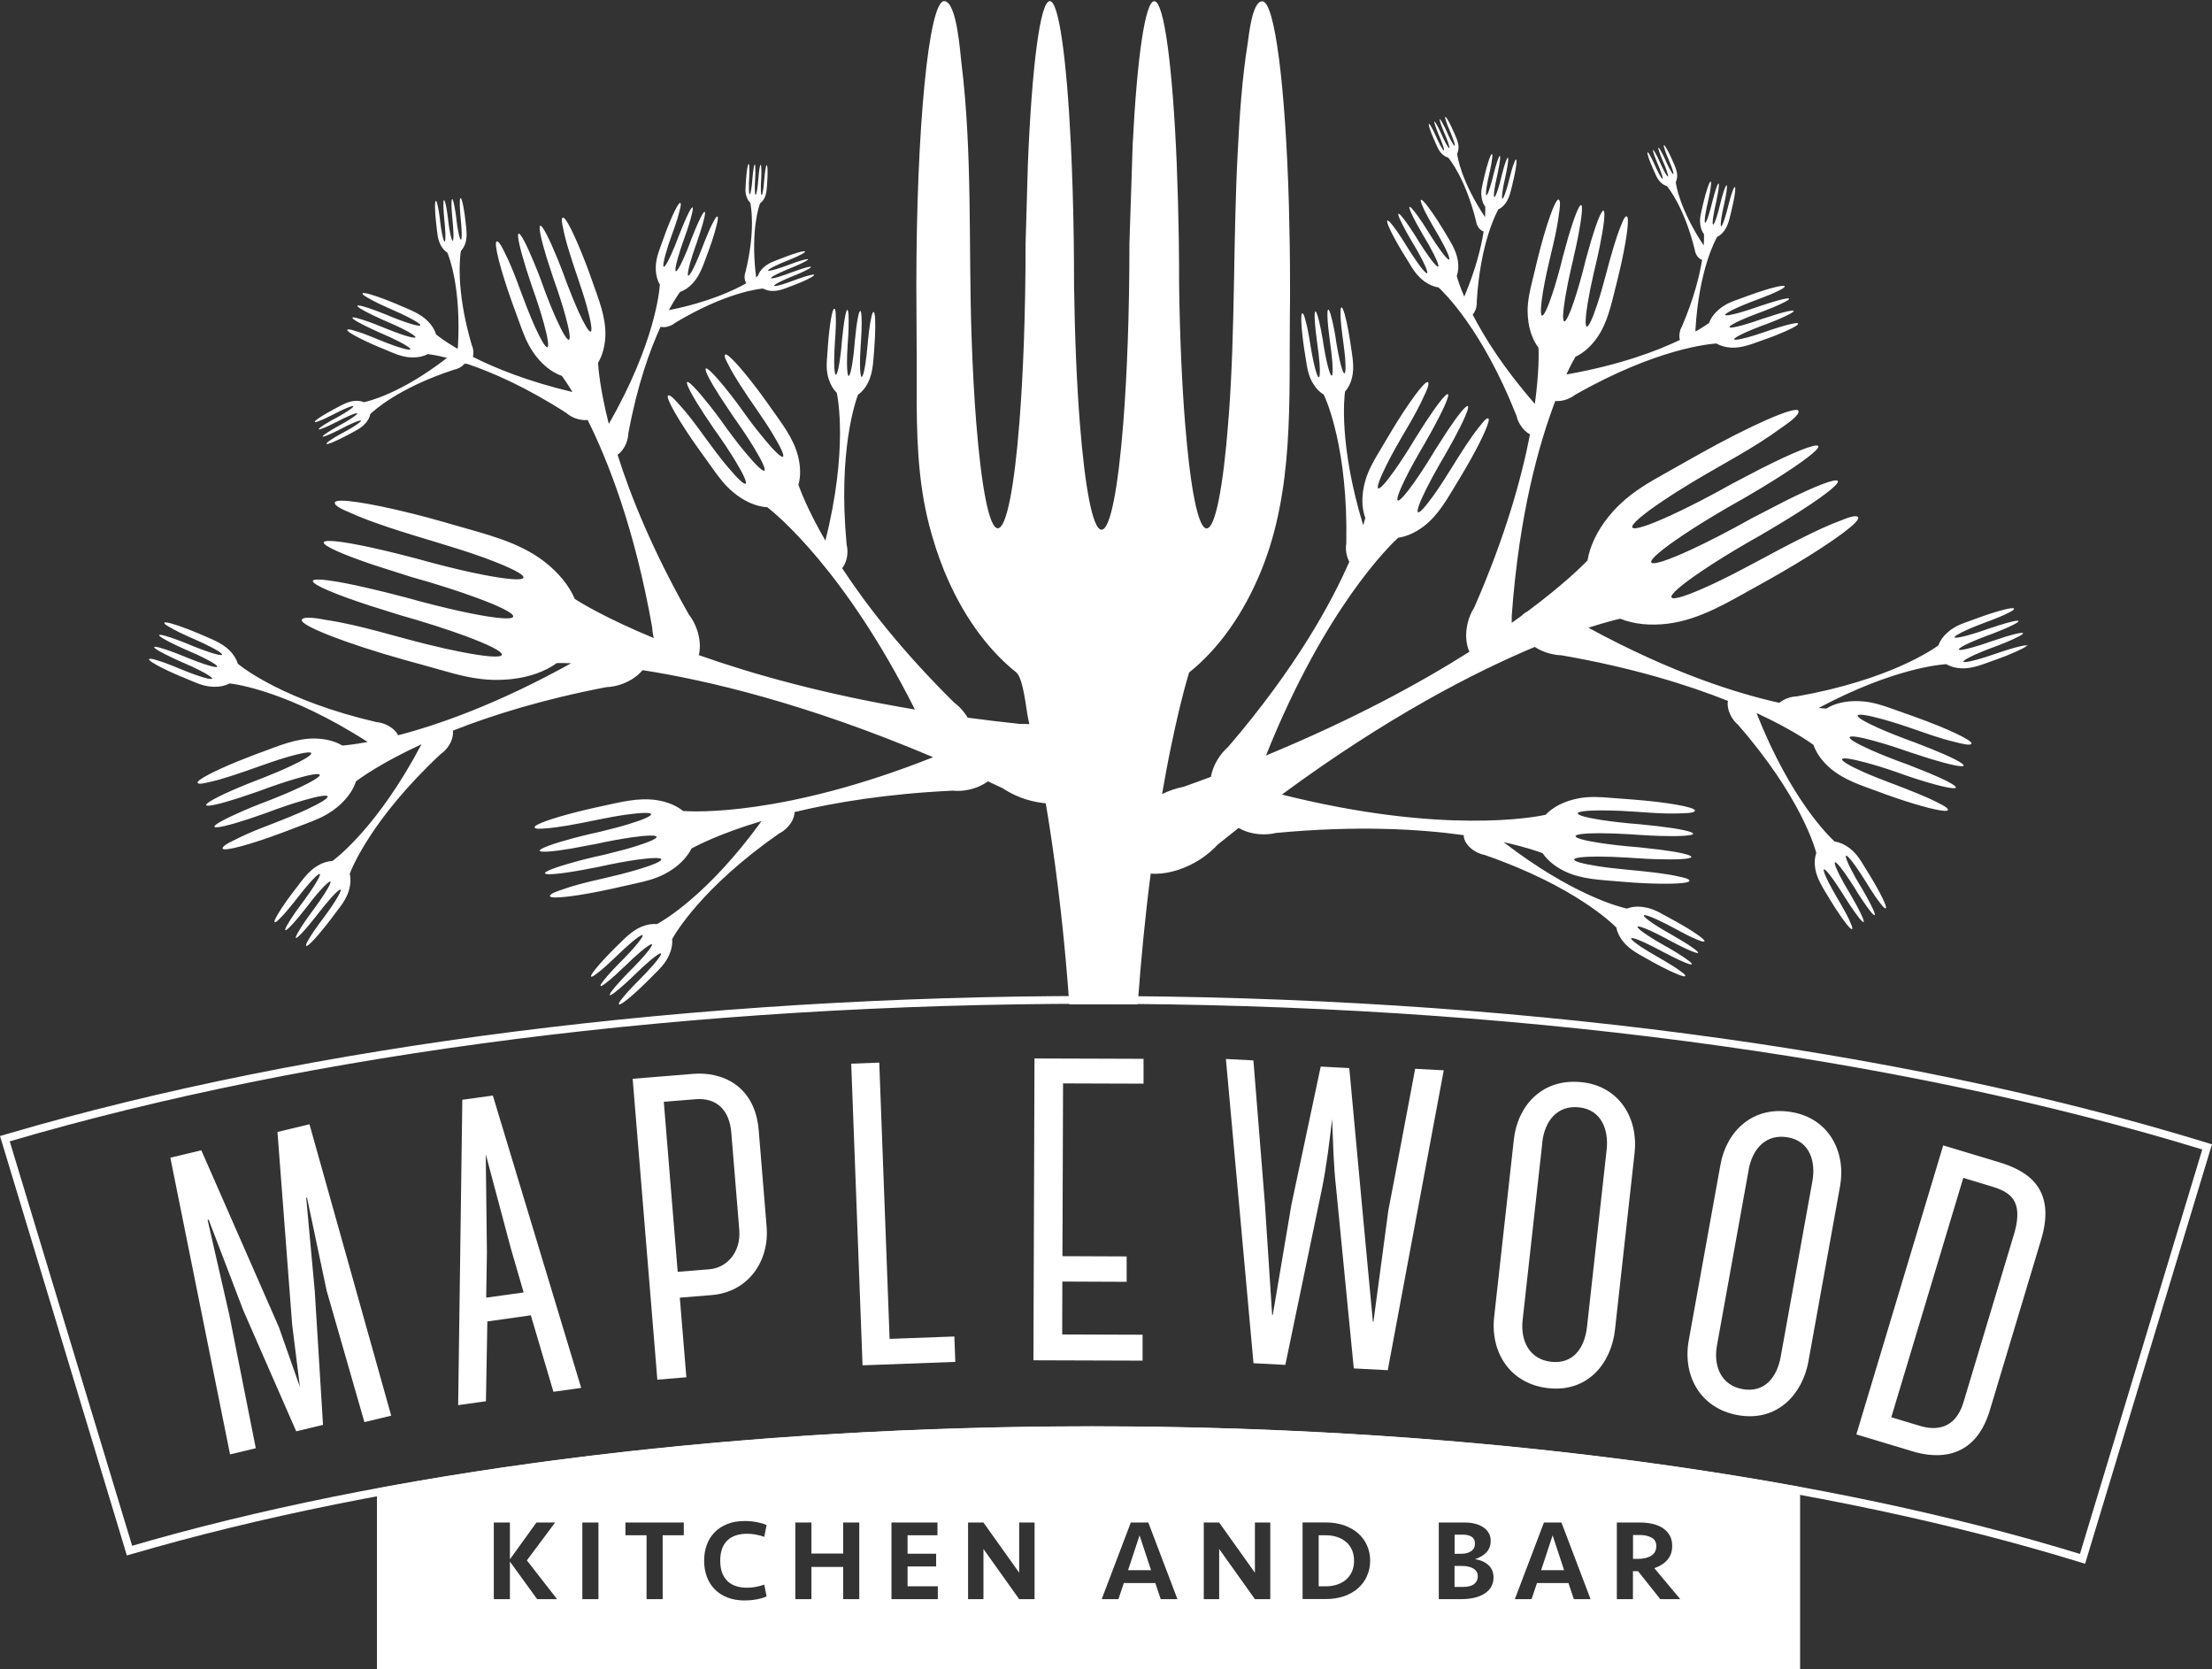 <?xml version="1.0" encoding="UTF-8"?>
<svg id="Layer_1" data-name="Layer 1" xmlns="http://www.w3.org/2000/svg" viewBox="0 0 250.09 188.67">
  <rect x="0" y="0" width="250.09" height="188.67" fill="#333333" stroke="none"/>
  <defs>
    <style>
      .cls-1 {
        fill: #fff;
        stroke-width: 0px;
      }
    </style>
  </defs>
  <g>
    <path class="cls-1" d="M165.32,177.02h-.87v2.37h.96c.57,0,.99-.11,1.26-.33.27-.22.41-.5.41-.86,0-.39-.16-.68-.49-.88s-.75-.3-1.27-.3Z"/>
    <path class="cls-1" d="M166.33,175.35c.28-.2.43-.48.43-.85s-.12-.6-.36-.77c-.24-.16-.57-.25-.98-.25h-.96v2.16h.78c.45,0,.81-.1,1.1-.3Z"/>
    <path class="cls-1" d="M152.2,174.32c-.28-.25-.62-.44-1.01-.57-.39-.13-.81-.2-1.27-.2h-.83v5.77h.83c.46,0,.88-.07,1.27-.2.39-.13.73-.32,1.01-.57.28-.25.5-.55.66-.91.16-.36.23-.76.23-1.21s-.08-.86-.23-1.21c-.16-.36-.37-.66-.66-.91Z"/>
    <polygon class="cls-1" points="174.24 177.5 176.84 177.5 175.54 173.56 174.24 177.5"/>
    <polygon class="cls-1" points="127.54 177.5 130.14 177.5 128.84 173.56 127.54 177.5"/>
    <path class="cls-1" d="M123.51,161.24c-28.55,0-56.41,2.46-80.89,7.02v20.41h160.9v-20.57c-24.27-4.46-51.8-6.86-80.01-6.86ZM60.73,180.77l-3.08-4.25v4.25h-1.82v-8.66h1.82v4.16l3-4.16h2.11l-3.19,4.28,3.41,4.38h-2.25ZM67.66,180.77h-1.82v-8.66h1.82v8.66ZM77.31,173.55h-2.39v7.22h-1.82v-7.22h-2.39v-1.44h6.6v1.44ZM82.22,178.71c.52.51,1.28.77,2.27.77.33,0,.66-.03,1-.1.34-.07.65-.15.92-.25l.26,1.33c-.16.08-.33.14-.53.2-.2.06-.4.1-.61.14-.21.04-.43.07-.66.09-.23.02-.45.03-.66.03-.75,0-1.4-.11-1.98-.34-.57-.22-1.05-.54-1.44-.94-.39-.4-.68-.87-.88-1.42-.2-.55-.3-1.14-.3-1.79s.1-1.25.3-1.79c.2-.55.49-1.02.88-1.42.39-.4.87-.71,1.44-.94.57-.23,1.23-.34,1.98-.34.22,0,.44.01.66.03.23.02.44.05.66.09.21.04.42.09.61.14.19.06.37.12.53.2l-.26,1.33c-.28-.1-.58-.19-.92-.25-.34-.07-.67-.1-1-.1-.99,0-1.74.26-2.27.77-.52.51-.79,1.27-.79,2.27s.26,1.76.79,2.27ZM97.15,180.77h-1.82v-3.64h-3.59v3.64h-1.82v-8.66h1.82v3.51h3.59v-3.51h1.82v8.66ZM106.03,180.77h-5.24v-8.66h5.2v1.44h-3.38v2.09h3.23v1.44h-3.23v2.24h3.42v1.44ZM116.97,180.77h-1.74l-4.04-5.67v5.67h-1.74v-8.66h1.74l4.04,5.67v-5.67h1.74v8.66ZM131.23,180.77l-.61-1.82h-3.56l-.61,1.82h-1.89l3.29-8.66h1.98l3.29,8.66h-1.89ZM143.62,180.77h-1.74l-4.04-5.67v5.67h-1.74v-8.66h1.74l4.04,5.67v-5.67h1.74v8.66ZM154.55,178.17c-.24.53-.58.99-1.01,1.37-.44.39-.97.69-1.59.9-.62.22-1.31.32-2.07.32h-2.61v-8.66h2.61c.76,0,1.45.11,2.07.32.62.22,1.15.52,1.59.9.44.39.78.84,1.01,1.37.24.53.36,1.11.36,1.73s-.12,1.2-.36,1.73ZM168.61,179.36c-.17.3-.42.55-.73.76-.31.21-.69.37-1.13.48-.44.11-.93.17-1.47.17h-2.61v-8.66h2.96c.44,0,.84.05,1.2.15.36.1.67.24.92.42.25.18.45.39.58.64.14.25.21.53.21.83,0,.55-.16.99-.48,1.33-.32.34-.75.59-1.29.77.62.1,1.13.32,1.51.67.39.35.58.83.58,1.42,0,.38-.09.72-.26,1.02ZM177.94,180.77l-.61-1.82h-3.56l-.61,1.82h-1.89l3.29-8.66h1.98l3.29,8.66h-1.89ZM187.71,180.77l-2.51-3.16h-.58v3.16h-1.82v-8.66h2.59c.54,0,1.03.05,1.48.16.45.11.84.27,1.16.49.32.22.58.5.76.83.18.33.27.71.27,1.16,0,.62-.17,1.13-.52,1.55-.35.42-.84.74-1.5.97l2.93,3.5h-2.26Z"/>
    <path class="cls-1" d="M186.73,173.82c-.35-.2-.8-.3-1.35-.3h-.75v2.7h.55c.62,0,1.13-.12,1.51-.36.38-.24.57-.6.57-1.08,0-.44-.17-.76-.52-.96Z"/>
  </g>
  <path class="cls-1" d="M229.29,72.84c.06.17-1.02.72-2.56,1.33-.34.13-.7.27-1.07.4-.13.05-.26.1-.4.14-1.13.4-2.28.89-3.5.84-.66-.03-1.24-.19-1.7-.47-.63.03-6.03.46-14.44,4.95.43.04.72.06.86.07.81-.5,1.85-.79,3.01-.84.38-.02.77,0,1.18.03,1.18.11,2.29.48,3.4.88.79.29,1.57.55,2.36.84,3.7,1.32,6.6,2.69,6.47,3.05-.11.3-1.39-.07-1.57-.11-2.24-.5-4.37-1.37-6.55-2.07-.76-.24-1.46-.45-2.08-.62-1.56-.42-2.6-.59-2.67-.38-.07.21.83.74,2.31,1.4,1.12.5,2.57,1.08,4.16,1.65l1.86.73c2.24.9,3.74,1.66,3.65,1.89-.08.21-1.5-.09-3.56-.71-.71-.22-1.5-.47-2.33-.75,0,0,0,0-.01,0,0,0-.02,0-.02,0-.32-.11-.65-.22-.98-.34-1.22-.42-2.35-.76-3.28-1.02-1.58-.43-2.63-.6-2.71-.39-.07.21.85.74,2.34,1.41,1.11.5,2.55,1.07,4.13,1.64.01,0,.02,0,.03.01l2.32.92c1.98.82,3.27,1.49,3.19,1.71-.08.23-1.72-.12-4.02-.84-.58-.18-1.2-.38-1.85-.61h0s-.03-.01-.05-.02c-.32-.11-.65-.23-.99-.35-1.22-.42-2.34-.76-3.28-1.01-1.56-.42-2.6-.59-2.67-.38-.07.21.83.74,2.31,1.4.05.02.1.04.15.07,2.01.89,4.1,1.58,6.13,2.43.85.35,1.7.72,2.51,1.16.13.07.94.45.86.69-.11.3-2.22-.17-5.01-1.08-.61-.2-1.26-.42-1.93-.66-.24-.08-.47-.17-.7-.26-2-.74-4.13-1.37-5.76-2.81-.87-.78-1.49-1.66-1.8-2.56-.44-.32-2.52-1.79-6.44-3.6,0,0,0,0,0,0,3.93,9.94,8.34,14.08,8.84,14.53.53.07,1.09.31,1.62.7.17.13.34.27.5.43.48.46.83,1.02,1.17,1.59.24.4.49.8.74,1.2,1.15,1.89,1.94,3.51,1.75,3.62-.15.09-.58-.52-.65-.6-.8-1.01-1.43-2.15-2.13-3.22-.25-.37-.48-.71-.69-1.01-.53-.74-.93-1.18-1.03-1.11-.1.06.1.62.51,1.43.31.62.74,1.38,1.24,2.2l.56.97c.66,1.19,1.05,2.05.93,2.12-.11.07-.63-.57-1.3-1.57-.23-.35-.49-.73-.75-1.15,0,0,0,0,0,0,0,0,0,0,0-.01-.1-.16-.2-.33-.31-.5-.39-.61-.76-1.16-1.08-1.61-.54-.75-.94-1.19-1.05-1.13-.11.06.11.63.52,1.45.31.61.74,1.37,1.23,2.18,0,0,0,.01.01.02l.69,1.22c.57,1.06.9,1.81.79,1.88-.12.07-.71-.66-1.46-1.79-.19-.28-.39-.59-.6-.92h0s-.01-.02-.02-.03c-.1-.16-.21-.33-.31-.5-.39-.61-.76-1.16-1.07-1.6-.53-.74-.93-1.18-1.03-1.11-.1.06.1.62.51,1.43.02.03.03.05.04.08.56,1.1,1.23,2.14,1.82,3.23.25.46.49.92.68,1.4.03.08.25.53.13.61-.15.09-.91-.86-1.81-2.25-.2-.3-.4-.63-.61-.97-.07-.12-.15-.24-.22-.36-.61-1.03-1.32-2.06-1.52-3.27-.11-.65-.06-1.26.12-1.76-.17-.65-1.83-6.46-8.87-14.51-.25-.21-.49-.49-.68-.81-.39-.65-.54-1.34-.44-1.87-4.55-1.81-10.75-3.75-18.8-5.15-.58-.02-1.21-.13-1.85-.36-.44-.16-.83-.36-1.19-.59-6.76,2.83-16.65,7.89-28.59,16.69,18.21,4.57,28.65,2.54,29.81,2.29.65-.69,1.58-1.25,2.69-1.6.36-.12.75-.21,1.14-.28,1.16-.21,2.33-.14,3.51-.04.84.07,1.66.12,2.5.19,3.92.3,7.08.86,7.05,1.25-.02.32-1.36.3-1.54.31-2.29.11-4.58-.18-6.86-.28-.8-.03-1.53-.05-2.17-.05-1.62,0-2.66.12-2.68.33-.02.22,1,.49,2.59.74,1.21.19,2.76.37,4.45.5l1.98.21c2.4.28,4.04.62,4.02.86-.02.22-1.47.31-3.62.25-.74-.02-1.57-.06-2.45-.12,0,0,0,0,0,0,0,0-.02,0-.02,0-.34-.02-.69-.05-1.04-.07-1.29-.08-2.46-.12-3.44-.12-1.64,0-2.7.11-2.72.33-.02.22,1.01.5,2.63.75,1.21.19,2.74.37,4.41.5.01,0,.02,0,.04,0l2.48.28c2.12.27,3.54.59,3.53.82-.02.25-1.69.33-4.1.25-.61-.02-1.26-.05-1.94-.1h0s-.03,0-.05,0c-.34-.02-.69-.05-1.05-.07-1.28-.08-2.46-.12-3.43-.12-1.62,0-2.66.12-2.68.33-.02.22,1,.49,2.59.74.05,0,.11.02.16.03,2.17.33,4.37.45,6.55.73.91.12,1.83.25,2.73.47.15.04,1.03.19,1.01.44-.02.31-2.18.41-5.12.27-.64-.03-1.33-.07-2.03-.13-.25-.02-.5-.04-.75-.06-2.12-.19-4.35-.23-6.29-1.2-1.04-.52-1.88-1.21-2.41-2-.39-.15-1.86-.69-4.41-1.25,7.84,6.05,13.31,7.38,13.94,7.51.49-.2,1.1-.27,1.75-.19.21.03.43.07.65.12.64.17,1.23.47,1.81.8.41.23.82.45,1.24.68,1.94,1.07,3.42,2.09,3.32,2.28-.09.16-.77-.16-.86-.2-1.2-.48-2.3-1.16-3.45-1.74-.4-.2-.77-.38-1.1-.53-.83-.38-1.39-.56-1.45-.45-.06.11.4.48,1.15.99.58.38,1.33.83,2.16,1.29l.97.57c1.16.7,1.92,1.26,1.86,1.38-.06.11-.83-.19-1.91-.72-.38-.18-.79-.4-1.22-.63,0,0,0,0,0,0,0,0,0,0-.01,0-.17-.09-.34-.18-.51-.28-.64-.34-1.23-.64-1.73-.86-.84-.38-1.41-.57-1.47-.46s.4.49,1.17,1c.57.38,1.32.83,2.14,1.28,0,0,.01,0,.02,0l1.2.72c1.02.63,1.68,1.13,1.61,1.24-.07.12-.94-.22-2.16-.83-.31-.15-.63-.32-.97-.5,0,0,0,0,0,0,0,0-.02,0-.03-.01-.17-.09-.34-.18-.52-.28-.64-.34-1.23-.63-1.73-.86-.83-.38-1.39-.56-1.45-.45-.06.11.4.48,1.15.99.03.01.05.03.08.05,1.04.68,2.13,1.25,3.18,1.9.44.27.88.55,1.29.87.07.05.48.33.41.46-.09.16-1.21-.3-2.69-1.06-.32-.17-.66-.35-1.01-.54-.12-.07-.25-.14-.37-.21-1.04-.59-2.17-1.13-2.94-2.08-.41-.51-.68-1.06-.77-1.59-.47-.48-4.79-4.71-14.89-8.21-.32-.06-.66-.18-.99-.36-.87-.48-1.4-1.24-1.38-1.88-5.01-.7-12.08-1.11-21.22-.25-.57.14-1.21.19-1.87.14-.91-.07-1.72-.33-2.36-.71-.79.62-1.58,1.25-2.38,1.9-.68.74-1.55,1.44-2.56,2.01-1.71.96-3.5,1.37-5,1.26-.64,4.91-1.11,9.85-1.47,14.78h-7.73c-.51-7.07-1.28-14.12-2.4-21.12-.09-.54-.18-1.07-.27-1.61-.62-.06-1.26-.17-1.9-.35-1.12-.31-2.12-.79-2.96-1.35-.56-.27-1.12-.52-1.67-.78-.57.41-1.29.75-2.11.93-.66.15-1.3.18-1.88.12-7.37.35-13.31,1.32-17.88,2.42,0,.56-.31,1.24-.88,1.8-.27.27-.56.47-.86.62-8.77,6.12-11.78,11.36-12.1,11.95.06.53-.05,1.13-.31,1.73-.08.2-.19.39-.3.59-.34.57-.8,1.04-1.27,1.51-.34.33-.66.66-1,1-1.57,1.56-2.97,2.69-3.12,2.54-.13-.13.37-.69.44-.77.8-1.01,1.76-1.88,2.64-2.82.31-.33.58-.63.82-.9.59-.69.93-1.18.84-1.26-.09-.09-.58.24-1.27.83-.53.45-1.17,1.04-1.85,1.71l-.82.77c-1,.91-1.75,1.49-1.85,1.39-.09-.09.41-.74,1.23-1.63.28-.31.6-.64.95-1,0,0,0,0,0,0,0,0,0,0,0,0,.13-.14.27-.27.41-.41.51-.52.96-1,1.32-1.42.6-.7.94-1.19.86-1.28-.09-.09-.58.25-1.29.84-.52.44-1.16,1.03-1.84,1.7h-.01s-1.03.97-1.03.97c-.9.8-1.55,1.29-1.64,1.2-.1-.1.48-.84,1.4-1.83.23-.25.49-.52.76-.79,0,0,0,0,0,0,0,0,.01-.01.02-.02.14-.14.27-.28.42-.42.51-.52.96-1,1.31-1.42.59-.69.93-1.18.84-1.26-.09-.09-.58.24-1.27.83-.02.02-.05.04-.07.06-.94.8-1.8,1.69-2.72,2.52-.39.34-.78.69-1.2.99-.07.05-.46.37-.56.27-.12-.13.63-1.08,1.77-2.28.25-.26.52-.54.8-.82.1-.1.2-.2.3-.3.86-.83,1.7-1.76,2.83-2.23.61-.25,1.21-.35,1.74-.29.58-.31,5.73-3.21,11.83-11.65-4.8,1.43-7.4,2.82-7.92,3.1-.42.85-1.15,1.66-2.1,2.32-.31.22-.65.42-1.01.6-1.05.54-2.19.81-3.34,1.06-.82.18-1.63.37-2.45.55-3.84.85-7.02,1.24-7.1.86-.07-.31,1.21-.68,1.39-.75,2.16-.77,4.43-1.17,6.65-1.74.77-.2,1.48-.4,2.09-.58,1.55-.47,2.51-.89,2.46-1.1s-1.1-.18-2.7.04c-1.22.17-2.75.45-4.4.82l-1.96.37c-2.37.43-4.05.58-4.1.35-.05-.22,1.32-.72,3.39-1.29.72-.2,1.52-.4,2.37-.6,0,0,0,0,.01,0,0,0,.02,0,.02,0,.33-.08.67-.16,1.01-.23,1.25-.3,2.39-.6,3.32-.89,1.57-.48,2.55-.9,2.5-1.11-.05-.21-1.11-.18-2.74.05-1.21.17-2.73.45-4.37.81-.01,0-.02,0-.04,0l-2.45.46c-2.11.36-3.56.47-3.61.25-.05-.24,1.52-.81,3.85-1.43.59-.16,1.22-.31,1.89-.47h0s.03,0,.05-.01c.33-.08.67-.16,1.02-.23,1.25-.3,2.39-.6,3.32-.89,1.55-.47,2.51-.89,2.46-1.1s-1.1-.18-2.7.04c-.05.01-.11.02-.16.02-2.18.31-4.31.84-6.48,1.21-.91.15-1.82.29-2.74.35-.15,0-1.04.12-1.09-.13-.07-.31,1.97-1.03,4.82-1.75.63-.16,1.29-.32,1.98-.47.24-.05.49-.11.73-.16,2.08-.44,4.23-1.04,6.37-.68,1.15.19,2.15.61,2.89,1.21,1.16.09,11.43.61,28.27-6.08-14.32-6.07-25.52-8.7-32.85-9.84-.52.62-1.29,1.18-2.25,1.54-.63.24-1.26.36-1.84.38-7.25,1.39-12.99,3.19-17.36,4.92.08.55-.13,1.27-.61,1.91-.23.3-.49.55-.76.73-7.81,7.29-10.05,12.91-10.29,13.54.13.52.11,1.13-.06,1.76-.06.21-.13.42-.22.63-.26.61-.64,1.15-1.05,1.67-.29.37-.56.75-.85,1.13-1.34,1.76-2.56,3.09-2.73,2.96-.14-.11.27-.73.32-.82.65-1.12,1.48-2.11,2.22-3.16.26-.37.49-.71.68-1.01.49-.77.75-1.29.66-1.37-.1-.07-.54.32-1.14,1-.46.52-1.01,1.19-1.59,1.95l-.7.87c-.86,1.05-1.52,1.72-1.63,1.64-.1-.08.3-.79.98-1.79.24-.34.5-.72.8-1.12,0,0,0,0,0,0,0,0,0,0,0-.01.11-.15.23-.31.35-.47.43-.58.81-1.13,1.1-1.59.5-.78.77-1.31.67-1.39-.1-.07-.54.33-1.16,1.02-.46.51-1.01,1.19-1.58,1.94,0,0,0,.01-.01.02l-.88,1.09c-.77.92-1.35,1.5-1.46,1.42-.11-.08.36-.9,1.13-2.01.19-.28.41-.58.64-.89,0,0,0,0,0,0,0,0,.01-.02.02-.02.11-.15.23-.31.35-.47.43-.58.8-1.13,1.1-1.59.49-.77.75-1.29.66-1.37-.1-.07-.54.32-1.14,1-.02.02-.04.05-.06.07-.82.93-1.54,1.93-2.34,2.88-.33.4-.67.79-1.05,1.15-.06.06-.4.43-.52.34-.14-.11.47-1.16,1.43-2.51.21-.3.44-.6.68-.92.08-.11.17-.22.26-.33.73-.95,1.43-1.99,2.48-2.61.56-.34,1.15-.52,1.68-.53.53-.39,5.22-3.99,10.07-13.2-4.55,2.1-6.93,3.83-7.4,4.19-.29.9-.9,1.8-1.75,2.59-.28.26-.59.51-.92.74-.97.68-2.05,1.11-3.16,1.52-.79.29-1.56.6-2.34.89-3.68,1.39-6.77,2.22-6.91,1.86-.11-.3,1.1-.85,1.27-.93,2.03-1.07,4.22-1.78,6.33-2.66.74-.3,1.41-.6,1.99-.87,1.46-.69,2.36-1.23,2.28-1.44-.08-.2-1.11-.02-2.67.43-1.18.34-2.66.83-4.24,1.43l-1.88.65c-2.29.76-3.92,1.15-4.01.92-.08-.21,1.2-.9,3.17-1.76.68-.3,1.44-.61,2.26-.93h.01s.01-.01.02-.01c.32-.12.64-.25.97-.37,1.2-.47,2.28-.93,3.16-1.35,1.48-.69,2.4-1.25,2.32-1.45-.08-.21-1.13-.02-2.7.44-1.17.34-2.64.83-4.21,1.42-.01,0-.02,0-.03.01l-2.36.8c-2.04.65-3.46.97-3.54.76-.09-.23,1.39-1.02,3.61-1.96.56-.24,1.16-.48,1.8-.73,0,0,0,0,0,0,.02,0,.03-.01.05-.02.32-.12.65-.25.98-.38,1.2-.47,2.28-.93,3.16-1.35,1.46-.69,2.36-1.23,2.28-1.44-.08-.2-1.11-.02-2.67.43-.05.02-.1.03-.16.05-2.11.62-4.15,1.45-6.25,2.11-.88.28-1.76.55-2.67.73-.15.03-1.01.27-1.1.03-.11-.3,1.8-1.3,4.53-2.42.6-.24,1.23-.49,1.89-.74.23-.09.47-.17.7-.26,2-.73,4.04-1.63,6.21-1.58,1.17.03,2.21.3,3.03.79.31-.02,1.3-.11,2.87-.4-8.97-5.76-14.96-6.55-15.62-6.62-.47.26-1.06.39-1.72.38-.21,0-.44-.02-.66-.05-.66-.1-1.27-.34-1.88-.6-.43-.19-.87-.36-1.3-.54-2.04-.86-3.62-1.72-3.54-1.92.07-.17.78.08.88.11,1.24.35,2.41.91,3.61,1.37.42.16.81.3,1.15.41.86.29,1.44.41,1.49.3.05-.11-.44-.44-1.25-.86-.61-.32-1.41-.69-2.29-1.06l-1.02-.47c-1.23-.58-2.05-1.05-1.99-1.18.05-.12.84.1,1.98.51.39.14.82.31,1.28.5,0,0,0,0,0,0,0,0,0,0,.01,0,.18.07.36.15.54.22.67.27,1.29.5,1.81.68.87.29,1.46.42,1.51.31.05-.11-.45-.45-1.27-.87-.61-.32-1.4-.68-2.27-1.05,0,0-.01,0-.02,0l-1.27-.59c-1.08-.52-1.79-.94-1.74-1.06.05-.13.96.12,2.23.6.32.12.66.25,1.02.4,0,0,0,0,0,0,0,0,.02,0,.03.01.18.07.36.15.54.23.67.27,1.29.5,1.81.67.86.29,1.44.41,1.49.3.05-.11-.44-.44-1.25-.86-.03-.01-.05-.03-.08-.04-1.1-.57-2.25-1.02-3.37-1.56-.47-.23-.93-.46-1.37-.73-.07-.05-.52-.28-.46-.42.07-.16,1.24.17,2.78.77.34.13.69.28,1.06.43.13.05.26.11.39.17,1.1.48,2.28.9,3.14,1.76.46.46.79.98.93,1.5.52.43,5.26,4.18,15.67,6.6.33.03.68.11,1.03.26.68.29,1.19.75,1.43,1.23,4.51-1.17,11.22-3.51,19.56-8.14-.81-.03-1.36-.03-1.62-.02-1.33.96-3.1,1.59-5.1,1.81-.66.07-1.34.1-2.04.09-2.05-.04-4.01-.55-5.97-1.12-1.4-.4-2.78-.77-4.18-1.16-6.55-1.84-11.72-3.86-11.54-4.5.15-.54,2.41-.05,2.73,0,3.92.59,7.71,1.85,11.56,2.79,1.34.33,2.58.61,3.67.82,2.75.54,4.56.7,4.66.34.1-.36-1.53-1.17-4.15-2.14-1.99-.73-4.56-1.56-7.39-2.36l-3.29-1.03c-3.97-1.29-6.65-2.42-6.54-2.83.11-.38,2.61-.03,6.23.81,1.25.29,2.64.63,4.11,1.02,0,0,.01,0,.02,0,.01,0,.03,0,.04.01.57.15,1.15.31,1.74.48,2.16.57,4.14,1.04,5.79,1.37,2.78.55,4.62.72,4.72.35.1-.37-1.55-1.19-4.21-2.16-1.98-.73-4.53-1.55-7.33-2.33-.02,0-.04-.01-.06-.02l-4.11-1.31c-3.51-1.18-5.82-2.19-5.71-2.58.12-.41,2.99,0,7.04.97,1.02.24,2.12.52,3.27.82,0,0,0,0,0,0,.03,0,.06.02.08.02.57.15,1.16.31,1.75.48,2.15.57,4.14,1.04,5.78,1.36,2.75.54,4.56.7,4.66.34.1-.36-1.53-1.17-4.15-2.14-.09-.03-.18-.07-.26-.1-3.58-1.3-7.27-2.24-10.88-3.46-1.51-.51-3.02-1.04-4.47-1.71-.24-.11-1.69-.66-1.56-1.09.15-.53,3.85.04,8.79,1.27,1.08.27,2.23.57,3.4.91.42.12.83.24,1.25.36,3.53,1.03,7.3,1.87,10.27,4.17,1.59,1.24,2.78,2.7,3.42,4.21.69.44,3.62,2.22,8.92,4.41-.09-.4-.16-.79-.17-1.17-1.99-11.29-5.04-18.96-7.3-23.48-.45.05-.99-.02-1.52-.24-.35-.15-.65-.34-.9-.56-4.64-2.98-8.47-4.62-11.19-5.54-.01,0-.02,0-.03,0-.09,0-.17,0-.26-.04-.15.18-.36.35-.6.48-.21.11-.42.18-.63.22-6.39,2.1-9.15,4.72-9.45,5.02-.06.33-.23.67-.5.99-.09.1-.18.2-.29.3-.31.28-.67.48-1.04.68-.26.14-.52.28-.78.42-1.23.65-2.28,1.09-2.34.97-.05-.1.35-.35.4-.39.66-.47,1.4-.82,2.1-1.22.24-.14.47-.27.66-.4.48-.31.77-.54.74-.61-.04-.07-.39.04-.92.27-.4.17-.89.41-1.42.7l-.63.31c-.77.37-1.32.58-1.36.51-.04-.07.38-.37,1.03-.76.23-.13.48-.28.75-.43,0,0,0,0,0,0,0,0,0,0,0,0,.11-.06.21-.12.32-.18.4-.22.76-.43,1.05-.62.49-.31.78-.55.75-.62-.04-.07-.4.04-.93.28-.4.17-.89.41-1.41.69,0,0,0,0-.01,0l-.79.39c-.69.32-1.17.5-1.21.43-.04-.08.44-.42,1.18-.85.18-.11.39-.22.6-.34,0,0,0,0,0,0,0,0,.01,0,.02,0,.11-.06.21-.12.33-.18.4-.22.76-.43,1.05-.62.48-.31.77-.54.74-.61-.04-.07-.39.04-.92.27-.02,0-.04.02-.05.02-.71.31-1.39.7-2.1,1.03-.29.14-.59.27-.9.38-.05.02-.34.14-.39.06-.05-.1.57-.54,1.48-1.05.2-.11.41-.23.63-.35.08-.04.16-.08.23-.12.67-.35,1.34-.76,2.11-.84.41-.04.79,0,1.1.14.41-.08,4.11-.91,9.4-5.01-1.21-.31-1.97-.4-2.18-.43-.47.26-1.06.39-1.72.38-.21,0-.44-.02-.66-.05-.66-.1-1.27-.34-1.88-.6-.43-.19-.87-.36-1.3-.54-2.04-.86-3.62-1.72-3.54-1.92.07-.17.78.08.88.11,1.24.35,2.41.91,3.61,1.37.42.16.81.3,1.15.41.86.29,1.44.41,1.49.3.05-.11-.44-.44-1.25-.86-.61-.32-1.41-.69-2.29-1.06l-1.02-.47c-1.23-.58-2.05-1.05-1.99-1.18.05-.12.84.1,1.98.51.39.14.82.31,1.28.5h0s0,0,.01,0c.18.07.36.15.54.22.67.27,1.29.5,1.81.68.87.29,1.46.42,1.51.31s-.45-.45-1.27-.87c-.61-.32-1.4-.68-2.27-1.05,0,0-.01,0-.02,0l-1.27-.59c-1.08-.52-1.79-.94-1.74-1.06.05-.13.96.12,2.23.6.32.12.66.25,1.02.4,0,0,0,0,0,0,0,0,.02,0,.03.01.18.07.36.15.54.23.67.27,1.29.5,1.81.67.86.29,1.44.41,1.49.3.05-.11-.44-.44-1.25-.86-.03-.01-.05-.03-.08-.04-1.1-.57-2.25-1.02-3.37-1.56-.47-.23-.93-.46-1.37-.73-.07-.05-.52-.28-.46-.42.07-.16,1.24.17,2.78.77.34.13.69.28,1.06.43.13.05.26.11.39.17,1.1.48,2.28.9,3.14,1.76.46.46.79.98.93,1.5.19.16.98.79,2.45,1.64,0-.08.01-.17.03-.25.39-6.71-1.03-10.24-1.2-10.63-.28-.18-.54-.46-.74-.83-.06-.12-.12-.25-.17-.38-.15-.39-.2-.8-.25-1.22-.03-.3-.07-.59-.1-.88-.16-1.38-.17-2.52-.04-2.53.11-.01.2.45.21.52.19.79.25,1.6.36,2.4.04.28.08.53.13.76.11.56.22.92.3.91.08,0,.1-.38.08-.95-.01-.43-.06-.98-.12-1.58l-.06-.7c-.06-.85-.06-1.45.03-1.46.08,0,.21.49.33,1.24.04.26.08.55.12.86h0s0,0,0,0c.02.12.03.24.04.37.06.45.12.86.19,1.2.11.57.22.93.3.92.08,0,.1-.39.08-.96-.02-.43-.06-.98-.12-1.57h0s-.07-.89-.07-.89c-.05-.76-.03-1.27.05-1.28.09,0,.23.57.36,1.41.03.21.07.44.1.68h0s0,.01,0,.02c.02.12.03.24.04.37.06.45.12.86.19,1.2.11.56.22.92.3.91.08,0,.1-.38.08-.95,0-.02,0-.04,0-.06-.03-.78-.14-1.55-.18-2.33-.02-.33-.04-.65-.02-.98,0-.05,0-.37.09-.38.11-.01.29.73.44,1.76.03.23.06.47.09.71,0,.09.02.18.03.26.08.75.21,1.53,0,2.27-.11.4-.3.73-.53.97-.07.41-.67,4.17,1.22,10.63.09.19.15.41.18.64.03.25,0,.5-.04.71,2.51,1.27,6.2,2.77,11.25,3.97-.61-1.01-1.04-1.61-1.19-1.82-.9-.31-1.79-.93-2.56-1.79-.25-.28-.5-.59-.72-.93-.67-.98-1.08-2.07-1.48-3.18-.28-.79-.57-1.57-.86-2.36-1.33-3.7-2.12-6.81-1.76-6.94.3-.11.83,1.11.92,1.28,1.04,2.04,1.72,4.25,2.57,6.37.29.74.58,1.41.84,2,.67,1.47,1.2,2.38,1.4,2.3.21-.07.04-1.11-.39-2.67-.32-1.18-.8-2.67-1.37-4.26l-.62-1.89c-.72-2.3-1.09-3.94-.87-4.02.21-.08.89,1.22,1.71,3.2.29.69.59,1.45.9,2.27,0,0,0,0,0,.01,0,0,0,.01,0,.02.12.32.24.64.36.98.45,1.21.9,2.3,1.3,3.18.67,1.49,1.21,2.41,1.42,2.34.21-.07.04-1.13-.4-2.71-.32-1.18-.79-2.65-1.36-4.23,0-.01,0-.02-.01-.03l-.77-2.37c-.62-2.05-.92-3.47-.7-3.55.23-.08,1,1.41,1.91,3.64.23.56.47,1.17.71,1.81,0,0,0,0,0,0,0,.02.01.03.02.05.12.32.24.65.36.98.45,1.2.9,2.29,1.3,3.18.67,1.47,1.2,2.38,1.4,2.31s.04-1.11-.39-2.67c-.02-.05-.03-.11-.04-.16-.59-2.12-1.39-4.17-2.02-6.28-.27-.88-.52-1.77-.69-2.68-.03-.15-.25-1.01-.01-1.1.3-.11,1.27,1.82,2.35,4.56.24.6.48,1.24.72,1.9.08.23.17.47.25.71.7,2.01,1.57,4.06,1.49,6.23-.05,1.16-.34,2.21-.83,3.02.03.53.21,2.94,1.22,6.91,5.23-9.14,5.73-15.09,5.77-15.76-.28-.46-.44-1.04-.46-1.7,0-.21,0-.44.02-.66.07-.66.28-1.28.51-1.91.17-.44.32-.88.48-1.33.76-2.08,1.55-3.7,1.75-3.63.17.06-.04.78-.07.88-.29,1.26-.79,2.45-1.2,3.67-.14.43-.26.82-.36,1.17-.25.88-.34,1.46-.23,1.5.12.04.42-.46.8-1.29.29-.63.62-1.44.95-2.33l.42-1.04c.52-1.25.95-2.09,1.08-2.05.12.04-.06.85-.42,2-.12.4-.27.84-.44,1.3,0,0,0,0,0,0,0,0,0,0,0,.01-.06.18-.13.36-.2.55-.24.68-.44,1.32-.59,1.84-.25.89-.35,1.48-.23,1.52.12.04.42-.47.81-1.31.29-.62.62-1.43.94-2.31v-.02s.53-1.3.53-1.3c.47-1.11.86-1.83.98-1.78.13.05-.08.97-.49,2.26-.1.32-.22.67-.35,1.04,0,0,0,0,0,0,0,0,0,.02,0,.03-.06.18-.13.37-.2.55-.24.68-.44,1.31-.59,1.84-.25.88-.34,1.46-.23,1.5s.42-.46.8-1.29c.01-.03.03-.06.04-.08.51-1.13.91-2.3,1.4-3.44.2-.48.41-.95.67-1.4.04-.08.26-.53.39-.48.17.06-.11,1.25-.63,2.82-.12.34-.24.71-.38,1.08-.05.13-.1.26-.15.4-.42,1.12-.79,2.32-1.61,3.22-.44.49-.94.83-1.45,1-.13.18-.62.86-1.27,2.06.04,0,.08-.01.12-.02,4.34-.88,7.14-2.17,8.64-3.02-.14-.2-.22-.48-.2-.81.01-.17.05-.34.11-.48,1.16-4.78.6-7.51.53-7.81-.18-.17-.33-.41-.42-.69-.03-.09-.06-.19-.08-.3-.06-.3-.04-.6-.02-.91.02-.22.03-.43.04-.65.07-1.02.2-1.84.3-1.83.08,0,.08.35.08.4.03.59-.03,1.19-.05,1.78,0,.21,0,.4,0,.56,0,.42.04.69.09.69.06,0,.12-.26.19-.67.05-.31.09-.72.12-1.15l.05-.51c.07-.62.15-1.05.21-1.04.06,0,.08.38.07.94,0,.19-.01.41-.02.63h0s0,0,0,0c0,.09-.01.18-.02.27-.02.33-.02.64-.02.89,0,.42.04.7.09.7.06,0,.13-.26.19-.68.05-.31.09-.71.12-1.15h0s.06-.65.06-.65c.06-.55.14-.92.2-.92.06,0,.09.44.08,1.06,0,.16-.01.33-.02.5h0s0,.01,0,.01c0,.09-.01.18-.02.28-.02.33-.02.64-.02.89,0,.42.04.69.09.69.06,0,.12-.26.19-.67,0-.01,0-.03,0-.04.08-.56.1-1.13.17-1.7.03-.24.06-.47.11-.71,0-.04.05-.27.11-.26.08,0,.11.56.08,1.33,0,.17-.02.34-.03.53,0,.06,0,.13-.01.19-.04.55-.05,1.13-.29,1.63-.13.27-.31.49-.51.63-.11.29-1.03,2.92-.51,7.82.04.15.05.31.04.49,0,.02,0,.03-.01.05.13-.09.21-.15.25-.18.1-.32.31-.64.61-.92.1-.09.21-.18.32-.26.34-.24.72-.4,1.11-.55.28-.11.55-.22.83-.32,1.3-.51,2.39-.81,2.44-.69.04.11-.39.3-.44.34-.71.39-1.49.65-2.23.97-.26.11-.5.22-.7.32-.52.25-.83.45-.8.52s.39,0,.94-.16c.42-.13.94-.31,1.5-.52l.66-.24c.81-.28,1.38-.42,1.41-.34.03.07-.42.32-1.12.63-.24.11-.51.22-.8.34,0,0,0,0,0,0,0,0,0,0,0,0-.11.05-.23.09-.34.14-.42.17-.8.34-1.11.49-.52.25-.84.45-.81.52s.4,0,.95-.17c.41-.13.93-.3,1.48-.52,0,0,0,0,.01,0l.83-.29c.72-.24,1.22-.36,1.25-.28.03.08-.49.37-1.27.71-.2.09-.41.18-.63.27h0s-.01,0-.02,0c-.11.05-.23.09-.34.14-.42.17-.8.34-1.11.49-.52.25-.83.45-.8.52.03.07.39,0,.94-.16.02,0,.04-.01.06-.02.74-.23,1.46-.53,2.2-.77.31-.1.62-.2.94-.27.05-.01.36-.1.39-.01.04.1-.63.47-1.59.87-.21.09-.43.18-.67.27-.08.03-.16.06-.25.09-.7.27-1.42.59-2.19.58-.41,0-.78-.1-1.08-.27-.42.03-4.21.42-9.96,3.89-.16.13-.35.25-.58.33-.37.15-.75.18-1.05.11-1.2,2.61-2.63,6.56-3.64,12.03-.01.33-.08.68-.21,1.04-.23.62-.6,1.1-1.01,1.39,1.48,4.69,3.95,10.81,8.05,18.04.36.46.67,1.02.9,1.65.38,1.06.44,2.12.24,2.96,6.08,2.15,14.18,4.43,24.43,6.15-7.96-15.83-15.78-22.17-16.69-22.87-.95-.05-1.97-.41-2.95-1.03-.32-.2-.64-.44-.95-.7-.91-.76-1.61-1.7-2.29-2.66-.48-.69-.98-1.35-1.46-2.03-2.29-3.2-3.89-5.98-3.57-6.2.26-.19,1.1.85,1.23.98,1.55,1.68,2.81,3.62,4.2,5.44.48.63.94,1.2,1.36,1.7,1.04,1.24,1.8,1.96,1.98,1.84s-.26-1.08-1.1-2.47c-.63-1.05-1.49-2.35-2.48-3.73l-1.11-1.65c-1.32-2.02-2.12-3.5-1.92-3.64.18-.13,1.18.93,2.51,2.61.46.58.96,1.24,1.48,1.95,0,0,0,0,0,.01,0,0,0,.01.01.02.2.27.4.56.61.84.76,1.04,1.49,1.97,2.12,2.71,1.05,1.26,1.82,1.99,2,1.87.18-.13-.27-1.09-1.12-2.5-.63-1.05-1.48-2.33-2.46-3.7,0-.01-.01-.02-.02-.03l-1.38-2.08c-1.16-1.8-1.83-3.09-1.64-3.23.2-.14,1.34,1.08,2.82,2.98.37.48.77,1,1.17,1.55h0s.02.03.03.05c.2.28.41.56.61.85.76,1.04,1.49,1.96,2.11,2.7,1.04,1.24,1.8,1.96,1.98,1.84.18-.13-.26-1.08-1.1-2.47-.03-.04-.06-.09-.08-.14-1.14-1.88-2.47-3.64-3.65-5.49-.5-.78-.98-1.56-1.39-2.39-.07-.14-.52-.91-.31-1.06.26-.18,1.72,1.41,3.5,3.75.39.51.8,1.06,1.21,1.64.15.2.29.41.43.61,1.22,1.74,2.62,3.48,3.12,5.59.27,1.13.28,2.22.02,3.13.17.5,1,2.78,3.05,6.32,2.55-10.22,1.42-16.08,1.28-16.73-.39-.36-.7-.89-.9-1.51-.07-.2-.12-.42-.16-.64-.12-.66-.08-1.31-.02-1.97.04-.47.07-.94.1-1.41.17-2.21.48-3.98.7-3.96.18.01.17.76.17.87.06,1.29-.1,2.58-.15,3.86-.02.45-.03.86-.03,1.22,0,.91.07,1.5.19,1.51.12,0,.28-.56.42-1.46.11-.68.21-1.55.28-2.5l.12-1.11c.16-1.35.35-2.27.48-2.26.13,0,.17.83.14,2.04-.01.42-.03.88-.07,1.37h0s0,.02,0,.02c-.01.19-.03.39-.04.58-.05.72-.07,1.39-.07,1.93,0,.92.07,1.52.19,1.53.12,0,.28-.57.42-1.48.11-.68.21-1.54.28-2.48,0,0,0-.02,0-.02l.15-1.39c.15-1.19.33-1.99.46-1.98.14.01.19.95.14,2.31-.01.34-.03.71-.06,1.09h0s0,.02,0,.03c-.01.19-.03.39-.04.59-.05.72-.07,1.38-.07,1.93,0,.91.07,1.5.19,1.51.12,0,.28-.56.42-1.46,0-.03,0-.06.01-.09.19-1.22.25-2.46.41-3.69.07-.51.14-1.03.26-1.53.02-.08.1-.58.25-.57.18.01.23,1.23.15,2.88-.02.36-.04.75-.07,1.14-.01.14-.02.28-.03.42-.1,1.19-.13,2.45-.68,3.54-.29.59-.68,1.06-1.13,1.36-.24.62-2.3,6.31-1.29,16.96.08.32.11.68.08,1.05-.05.66-.28,1.23-.59,1.61,2.7,4.12,6.73,9.33,12.65,15.18.47.35.92.8,1.31,1.35.09.12.16.25.23.37,1.92.26,3.9.49,5.94.71.34-.01.69,0,1.04.02-.04-.19-.08-.39-.13-.58-.23-.98-.53-4.61-1.37-5.28-3.35-2.68-6.18-6.67-8.16-11.54-.65-1.6-1.2-3.29-1.66-5.05-1.34-5.17-1.44-10.46-1.42-15.79.02-3.79-.04-7.54-.04-11.32,0-17.77,1.41-32.17,3.14-32.17,1.45,0,1.83,6.01,1.94,6.84,1.28,10.27.81,20.69,1.16,31.01.12,3.59.3,6.9.53,9.79.58,7.28,1.46,11.95,2.44,11.95s1.87-4.66,2.44-11.95c.44-5.53.7-12.56.7-20.22l.26-9c.44-10.89,1.38-18.42,2.48-18.42,1.02,0,1.91,6.53,2.38,16.21.16,3.35.28,7.07.33,11.04v.06s0,.07,0,.11c.02,1.53.03,3.1.03,4.7.08,5.82.31,11.14.65,15.52.58,7.38,1.46,12.11,2.46,12.11s1.88-4.73,2.46-12.11c.43-5.5.69-12.47.69-20.05,0-.06,0-.11,0-.17l.37-11.25c.49-9.66,1.4-16.16,2.44-16.16,1.12,0,2.09,7.51,2.54,18.38.11,2.74.19,5.68.24,8.78v.04c0,.08,0,.15,0,.23.02,1.55.03,3.13.03,4.73.08,5.82.32,11.12.67,15.49.58,7.28,1.46,11.95,2.44,11.95s1.87-4.66,2.44-11.95c0-.24.04-.49.06-.73.74-9.91.49-19.85,1.01-29.77.21-4.15.48-8.33,1.14-12.44.11-.68.47-4.7,1.64-4.7,1.42,0,2.63,9.69,3.01,22.98.08,2.91.13,6,.13,9.19,0,1.13,0,2.26-.02,3.38-.1,9.61.47,19.66-3.22,28.76-1.98,4.88-4.81,8.88-8.17,11.56-.82,2.73-1.45,5.52-2.03,8.3-.38,1.81-.71,3.63-1.03,5.45.82-.4,1.65-.68,2.45-.83,1.04-.37,2.06-.74,3.07-1.12.11-.62.35-1.28.73-1.91.34-.58.76-1.07,1.2-1.45,7.7-8.96,11.71-16.36,13.72-20.95-.16-.3-.28-.65-.34-1.03-.06-.37-.05-.73,0-1.06.21-10.69-2.26-16.21-2.55-16.81-.46-.27-.89-.7-1.22-1.27-.11-.18-.21-.38-.3-.59-.26-.61-.37-1.26-.47-1.92-.07-.47-.15-.93-.22-1.39-.33-2.19-.43-3.99-.22-4.02.18-.03.34.7.37.81.35,1.24.49,2.53.73,3.8.08.44.17.84.25,1.2.21.89.4,1.44.53,1.42.12-.02.14-.61.08-1.52-.05-.69-.15-1.56-.29-2.5l-.14-1.11c-.15-1.35-.18-2.29-.04-2.31.13-.02.36.77.6,1.95.08.41.17.87.25,1.36h0s0,.01,0,.02c.03.19.06.38.09.58.12.72.25,1.37.37,1.9.21.9.41,1.46.53,1.45s.14-.62.07-1.54c-.05-.69-.15-1.55-.29-2.48,0,0,0-.01,0-.02l-.17-1.39c-.12-1.2-.13-2.02,0-2.04.14-.02.4.89.66,2.21.07.33.13.7.19,1.08h0s0,.02,0,.03c.03.19.06.38.09.58.12.71.25,1.36.37,1.89.21.89.4,1.44.53,1.42.12-.02.14-.61.08-1.52,0-.03,0-.06,0-.09-.1-1.23-.31-2.45-.44-3.68-.05-.52-.1-1.03-.09-1.55,0-.09-.03-.59.11-.61.18-.03.51,1.14.8,2.77.07.36.13.74.19,1.13.02.14.04.28.06.42.17,1.18.43,2.41.14,3.6-.15.64-.42,1.18-.79,1.58-.09.63-.72,6.01,2.05,15.12.13-.41.2-.69.24-.83-.33-.89-.42-1.97-.24-3.12.06-.38.14-.76.26-1.15.33-1.13.91-2.15,1.52-3.16.43-.72.85-1.44,1.28-2.16,2.02-3.38,3.92-5.95,4.25-5.76.28.17-.33,1.35-.41,1.52-.92,2.1-2.19,4.02-3.3,6.02-.39.7-.73,1.35-1.01,1.92-.72,1.45-1.08,2.44-.89,2.55.19.11.88-.67,1.82-1.99.71-1,1.56-2.31,2.43-3.76l1.07-1.68c1.32-2.02,2.35-3.34,2.56-3.22.19.12-.38,1.46-1.39,3.35-.35.66-.75,1.38-1.19,2.14,0,0,0,0,0,.01,0,0,0,.01-.01.02-.17.29-.35.59-.53.9-.65,1.12-1.21,2.15-1.64,3.02-.73,1.47-1.1,2.47-.91,2.58.19.11.89-.69,1.84-2.02.71-1,1.55-2.29,2.41-3.73,0-.01.01-.02.02-.03l1.35-2.1c1.19-1.78,2.1-2.91,2.3-2.79.21.13-.46,1.66-1.6,3.78-.29.53-.61,1.1-.95,1.7h0s-.02.03-.03.05c-.17.3-.35.6-.53.9-.64,1.11-1.2,2.15-1.63,3.02-.72,1.45-1.08,2.44-.89,2.55.19.11.88-.67,1.82-1.99.03-.05.06-.09.09-.13,1.27-1.8,2.35-3.72,3.57-5.54.51-.76,1.04-1.53,1.63-2.23.1-.12.62-.84.84-.71.27.16-.6,2.14-2.04,4.71-.31.56-.66,1.15-1.02,1.76-.13.21-.26.43-.39.64-1.11,1.81-2.14,3.79-3.88,5.1-.93.7-1.92,1.14-2.86,1.27-.86.78-8.25,7.86-14.95,24.62,9.77-4.04,17.35-8.15,23-11.73-.39-.85-.5-2.03-.19-3.26.16-.65.41-1.24.73-1.73,3.53-8.05,5.36-14.67,6.31-19.58-.41-.22-.81-.6-1.12-1.11-.2-.32-.33-.66-.4-.98-3.93-9.94-8.34-14.08-8.83-14.53-.53-.07-1.09-.31-1.62-.7-.17-.13-.34-.27-.5-.43-.48-.46-.83-1.02-1.17-1.59-.24-.4-.49-.8-.74-1.2-1.15-1.89-1.93-3.51-1.75-3.62.15-.09.58.52.65.6.8,1.01,1.43,2.15,2.13,3.22.25.37.48.71.69,1.01.53.74.93,1.18,1.03,1.11.1-.06-.1-.62-.51-1.43-.31-.62-.74-1.38-1.24-2.2l-.56-.97c-.66-1.19-1.05-2.05-.93-2.12.11-.07.63.57,1.3,1.57.23.35.49.73.75,1.15,0,0,0,0,0,0,0,0,0,0,0,.01.1.16.2.33.31.5.39.61.75,1.16,1.08,1.61.54.75.94,1.19,1.05,1.13s-.11-.63-.52-1.45c-.31-.61-.73-1.37-1.23-2.18,0,0,0-.01-.01-.02l-.69-1.22c-.57-1.06-.9-1.81-.79-1.88.12-.07.71.66,1.46,1.79.19.28.39.59.59.92h0s.01.02.02.03c.1.16.21.33.31.5.39.61.75,1.16,1.07,1.6.53.74.93,1.18,1.03,1.11.11-.06-.1-.62-.51-1.43-.02-.03-.03-.05-.04-.08-.56-1.1-1.23-2.14-1.82-3.23-.25-.46-.49-.92-.68-1.4-.03-.08-.25-.53-.13-.61.15-.09.91.86,1.81,2.25.2.3.4.63.61.97.07.12.15.24.22.36.61,1.03,1.32,2.06,1.52,3.27.11.65.06,1.26-.12,1.76.06.22.29,1.05.85,2.34,1.31-3.13,1.92-5.63,2.19-7.38-.27-.06-.56-.32-.73-.7-.07-.16-.11-.32-.13-.47-1.19-4.78-2.95-6.94-3.15-7.17-.24-.06-.48-.21-.7-.42-.07-.07-.14-.14-.2-.23-.19-.24-.32-.52-.44-.8-.09-.2-.18-.4-.26-.59-.41-.93-.67-1.72-.58-1.76.08-.03.24.27.26.31.3.51.52,1.07.78,1.6.09.19.18.36.25.5.2.37.35.59.4.57.05-.02,0-.29-.15-.68-.1-.3-.25-.68-.43-1.08l-.19-.48c-.23-.58-.35-1-.3-1.02.05-.02.25.3.5.8.09.17.18.36.27.57h0s0,0,0,0c.04.08.07.16.11.25.14.3.27.58.39.8.2.37.36.6.41.58.05-.02-.01-.29-.15-.69-.1-.3-.25-.67-.43-1.07,0,0,0,0,0,0l-.24-.6c-.2-.52-.3-.88-.25-.9.06-.03.28.35.56.91.07.14.14.29.22.46h0s0,0,0,.01c.04.08.07.16.11.25.14.3.27.58.39.8.2.37.35.59.4.57.05-.02,0-.29-.15-.68,0-.01,0-.03-.01-.04-.19-.54-.43-1.05-.64-1.59-.08-.22-.17-.45-.23-.68-.01-.04-.08-.26-.02-.28.07-.03.36.45.69,1.14.07.15.15.31.22.48.03.06.05.12.08.18.22.51.48,1.02.5,1.58,0,.3-.05.58-.16.8.04.31.44,3.06,3.16,7.16.04-.66.03-1.07.02-1.19-.21-.26-.35-.62-.41-1.03-.02-.13-.03-.27-.04-.42,0-.42.08-.82.18-1.23.07-.29.13-.58.2-.86.32-1.35.69-2.43.82-2.4.11.03.03.49.02.56-.09.81-.31,1.59-.47,2.38-.06.28-.1.53-.14.76-.09.57-.1.94-.03.95.08.02.23-.32.4-.87.13-.41.28-.94.42-1.53l.18-.68c.23-.82.44-1.38.52-1.36.08.02.03.53-.11,1.28-.05.26-.11.54-.17.85,0,0,0,0,0,0,0,0,0,0,0,0-.03.12-.05.24-.08.36-.1.45-.18.85-.23,1.19-.09.57-.11.95-.03.97.08.02.23-.33.41-.88.13-.41.28-.94.41-1.52,0,0,0,0,0-.01l.23-.85c.21-.73.4-1.21.48-1.19.09.02.02.61-.14,1.45-.04.21-.09.44-.14.67h0s0,.01,0,.02c-.03.12-.05.24-.08.36-.1.44-.18.85-.23,1.19-.09.57-.1.94-.03.95s.23-.32.4-.87c0-.02.01-.04.02-.05.24-.74.4-1.5.61-2.25.09-.31.19-.63.31-.93.02-.05.12-.35.21-.33.11.03.03.79-.19,1.81-.05.22-.1.46-.16.7-.02.09-.04.17-.06.26-.18.73-.32,1.51-.76,2.13-.24.34-.53.59-.83.73-.21.36-2.04,3.7-2.45,10.41.02.21,0,.43-.05.66-.08.34-.23.62-.41.83,1.31,2.54,3.48,6.03,7.03,10.09.5-3.66.44-5.86.41-6.36-.58-.75-.97-1.76-1.14-2.91-.05-.38-.08-.77-.09-1.17-.01-1.18.25-2.32.53-3.47.21-.81.39-1.62.59-2.44.94-3.82,2.01-6.84,2.38-6.75.31.08.08,1.39.05,1.57-.27,2.27-.92,4.49-1.4,6.72-.17.78-.3,1.5-.41,2.13-.26,1.6-.32,2.64-.11,2.7.21.05.65-.9,1.16-2.44.39-1.16.82-2.66,1.22-4.31l.53-1.92c.67-2.32,1.28-3.88,1.51-3.83.22.05.06,1.5-.35,3.61-.14.73-.32,1.53-.52,2.39h0s0,.03,0,.04c-.08.33-.16.67-.24,1.01-.29,1.26-.52,2.41-.68,3.37-.27,1.62-.33,2.68-.12,2.73s.66-.92,1.17-2.47c.38-1.16.81-2.64,1.21-4.27,0-.01,0-.02,0-.04l.68-2.4c.62-2.05,1.16-3.4,1.38-3.34.24.06.05,1.73-.43,4.08-.12.59-.26,1.23-.42,1.9,0,0,0,0,0,0,0,.02,0,.03-.01.05-.08.33-.16.67-.24,1.02-.29,1.25-.52,2.41-.68,3.36-.26,1.6-.32,2.64-.11,2.7.21.05.65-.9,1.16-2.44.01-.05.03-.1.05-.15.69-2.09,1.16-4.24,1.8-6.34.27-.88.55-1.76.91-2.61.06-.14.35-.99.6-.92.31.08.05,2.22-.57,5.1-.14.63-.29,1.3-.46,1.98-.06.24-.12.48-.18.73-.53,2.06-.94,4.25-2.22,6.01-.68.94-1.5,1.65-2.37,2.05-.14.23-.51.89-1.02,1.99.04,0,.09-.01.13-.01,5.94-1.06,10.1-2.63,12.7-3.88-.08-.27-.09-.6,0-.95.05-.23.14-.44.25-.62,1.35-3.17,1.97-5.7,2.26-7.49-.27-.06-.55-.32-.71-.7-.07-.16-.11-.32-.13-.47-1.19-4.78-2.95-6.94-3.15-7.17-.24-.06-.48-.21-.7-.42-.07-.07-.14-.14-.2-.23-.19-.24-.32-.52-.44-.8-.09-.2-.18-.39-.26-.59-.41-.93-.67-1.72-.58-1.76.08-.03.24.27.26.31.3.51.52,1.07.78,1.6.09.19.18.36.25.5.2.37.35.59.4.57s0-.29-.15-.68c-.1-.3-.25-.68-.43-1.08l-.19-.48c-.23-.58-.35-1-.3-1.02.05-.02.25.3.5.8.09.17.18.36.27.57h0s0,0,0,0c.04.08.07.16.11.25.14.3.27.58.39.8.2.37.36.6.41.58.05-.02-.01-.29-.15-.69-.1-.3-.25-.67-.43-1.07,0,0,0,0,0,0l-.24-.6c-.2-.52-.3-.88-.25-.9.06-.03.28.35.56.91.07.14.14.29.22.46h0s0,0,0,.01c.04.08.07.16.11.25.14.3.27.58.39.8.2.37.35.59.4.57.05-.02,0-.29-.15-.68,0-.01,0-.03-.01-.04-.19-.54-.43-1.05-.64-1.59-.08-.22-.17-.45-.23-.68-.01-.04-.08-.26-.02-.28.07-.03.36.45.69,1.14.07.15.15.31.22.48.03.06.05.12.08.18.22.51.48,1.02.5,1.58,0,.3-.05.58-.16.8.04.31.44,3.06,3.16,7.15.05-.71.03-1.15.03-1.28-.21-.26-.35-.62-.41-1.03-.02-.13-.03-.27-.04-.42,0-.42.08-.82.18-1.23.07-.29.13-.58.2-.86.32-1.35.69-2.43.82-2.4.11.03.03.49.02.56-.09.81-.31,1.59-.47,2.38-.06.28-.1.53-.14.76-.09.57-.1.94-.03.95.08.02.23-.32.4-.87.13-.41.28-.94.42-1.53l.18-.68c.23-.82.44-1.38.52-1.36.08.02.03.53-.11,1.28-.05.26-.11.54-.17.85,0,0,0,0,0,0h0c-.03.12-.05.24-.08.36-.1.45-.18.85-.23,1.19-.09.57-.11.95-.03.97s.23-.33.41-.88c.13-.41.28-.94.41-1.52,0,0,0,0,0-.01l.23-.85c.21-.73.4-1.21.48-1.19.09.02.02.61-.14,1.45-.04.21-.09.44-.14.67h0s0,.01,0,.02c-.03.12-.05.24-.08.36-.1.44-.18.85-.23,1.19-.09.57-.1.94-.03.95.08.02.23-.32.4-.87,0-.02.01-.04.02-.05.24-.74.4-1.5.61-2.25.09-.31.19-.63.31-.93.02-.05.12-.35.21-.33.11.03.03.79-.19,1.81-.05.22-.1.46-.16.7-.02.09-.04.17-.06.26-.18.73-.32,1.51-.76,2.13-.24.34-.53.59-.83.73-.21.36-2.04,3.7-2.45,10.41,0,.09,0,.19,0,.29.87-.5,1.39-.86,1.54-.97.17-.51.52-1.01,1.01-1.44.16-.14.33-.28.52-.41.55-.38,1.16-.61,1.79-.83.44-.16.88-.32,1.32-.48,2.08-.75,3.83-1.2,3.9-.99.06.17-.63.47-.72.52-1.15.58-2.39.97-3.58,1.45-.42.17-.8.33-1.12.48-.83.38-1.34.68-1.3.79.04.12.62.02,1.5-.22.67-.18,1.5-.45,2.4-.77l1.07-.35c1.29-.41,2.22-.62,2.26-.49.04.12-.68.5-1.8.97-.39.16-.82.33-1.28.51,0,0,0,0,0,0,0,0,0,0-.01,0-.18.07-.36.13-.55.2-.68.26-1.29.51-1.79.73-.84.38-1.36.68-1.31.8.04.12.63.02,1.52-.23.66-.18,1.49-.45,2.38-.77,0,0,.01,0,.02,0l1.33-.43c1.15-.35,1.95-.52,2-.4.05.13-.79.56-2.04,1.08-.32.13-.66.26-1.02.4h0s-.02,0-.03.01c-.18.07-.36.14-.55.2-.68.26-1.29.51-1.79.73-.83.38-1.34.68-1.3.79.04.12.62.02,1.5-.22.03-.01.06-.02.09-.02,1.19-.33,2.35-.78,3.53-1.14.5-.15,1-.3,1.5-.39.08-.02.57-.14.62,0,.06.17-1.02.72-2.56,1.33-.34.13-.7.27-1.07.4-.13.05-.26.09-.4.14-1.13.4-2.28.89-3.5.84-.66-.03-1.24-.19-1.7-.47-.67.04-6.7.51-15.99,5.8-.26.2-.57.38-.93.51-.46.17-.91.22-1.31.19-1.8,4.7-4.1,12.72-4.93,24.35.02.23,0,.48,0,.73.39-.28.77-.55,1.14-.82.17-.19.38-.34.64-.47,4.1-3.05,6.26-5.21,6.79-5.76.27-1.62,1.07-3.32,2.33-4.89.41-.52.87-1.02,1.38-1.5,1.48-1.42,3.23-2.44,5.01-3.43,1.27-.7,2.51-1.43,3.78-2.13,5.94-3.33,11.02-5.56,11.34-4.98.27.49-1.66,1.74-1.92,1.93-3.19,2.35-6.76,4.15-10.15,6.2-1.18.71-2.25,1.39-3.17,2.01-2.33,1.56-3.72,2.73-3.53,3.06s1.91-.25,4.45-1.42c1.93-.89,4.33-2.12,6.89-3.56l3.06-1.6c3.72-1.89,6.42-2.99,6.62-2.62.19.34-1.83,1.86-4.97,3.83-1.09.68-2.31,1.42-3.63,2.18,0,0-.01,0-.02.01-.01,0-.02.01-.04.02-.51.29-1.03.59-1.57.89-1.93,1.12-3.66,2.19-5.06,3.13-2.36,1.58-3.77,2.76-3.59,3.09.19.33,1.93-.26,4.51-1.45,1.92-.89,4.3-2.11,6.83-3.53.02-.01.04-.02.06-.03l3.83-1.98c3.32-1.65,5.66-2.56,5.86-2.21.21.37-2.12,2.11-5.67,4.29-.89.55-1.86,1.13-2.89,1.73h0s-.05.03-.08.05c-.51.3-1.04.6-1.58.9-1.93,1.12-3.66,2.19-5.05,3.13-2.33,1.56-3.72,2.73-3.53,3.06.19.33,1.91-.25,4.45-1.42.08-.05.17-.08.26-.12,3.45-1.61,6.73-3.56,10.14-5.24,1.43-.71,2.87-1.4,4.37-1.95.25-.09,1.66-.72,1.88-.33.27.48-2.75,2.69-7.11,5.31-.96.57-1.98,1.17-3.05,1.77-.38.21-.76.42-1.13.63-3.23,1.77-6.48,3.84-10.22,4.31-2,.25-3.87.06-5.39-.56-.44.1-1.68.4-3.6,1.02,9.51,5.17,16.96,7.47,21.59,8.49.26-.21.58-.4.95-.53.36-.13.71-.19,1.04-.2,10.52-1.87,15.46-5.37,16-5.77.17-.51.52-1.01,1.01-1.44.16-.14.33-.28.52-.41.55-.38,1.16-.61,1.79-.83.44-.16.88-.32,1.32-.48,2.08-.75,3.83-1.2,3.9-.99.06.17-.63.47-.72.52-1.15.58-2.39.97-3.58,1.45-.42.17-.8.33-1.12.48-.83.38-1.34.68-1.3.79s.62.02,1.5-.22c.67-.18,1.5-.45,2.4-.77l1.07-.35c1.29-.41,2.22-.62,2.26-.49.04.12-.68.5-1.8.97-.39.16-.82.33-1.28.51,0,0,0,0,0,0,0,0,0,0-.01,0-.18.07-.36.13-.55.2-.68.26-1.29.51-1.79.73-.84.38-1.36.68-1.31.8s.63.02,1.52-.23c.66-.18,1.49-.45,2.38-.77h.02s1.33-.44,1.33-.44c1.15-.35,1.95-.52,2-.4.05.13-.79.56-2.04,1.08-.32.13-.66.26-1.02.4h0s-.02,0-.03.01c-.18.07-.36.14-.55.2-.68.26-1.29.51-1.79.73-.83.38-1.34.68-1.3.79.04.12.63.02,1.5-.22.03-.01.06-.02.09-.02,1.19-.33,2.35-.78,3.53-1.14.5-.15,1-.3,1.5-.39.08-.02.57-.14.62,0Z"/>
  <g>
    <path class="cls-1" d="M34.62,135.4l.97,10.57.93,15.1-3.03.73-5.99-13.69-3.91-10.24-.12.03,2.45,10.71,3,15.1-2.91.7-6.75-33.54,3.5-.84,8.77,19.99,2.38,6.77-.88-7.07-1.66-21.76,3.62-.87,9.24,32.94-3.03.73-4.27-14.86-2.22-10.52-.12.03Z"/>
    <path class="cls-1" d="M59.99,148.63v.06s-4.89.69-4.89.69l-.16,9.02-3.14.44.47-34.52,3.45-.48,9.99,33.05-3.14.44-2.57-8.7ZM59.2,146.09l-1.43-4.92-2.85-10.69.13,11.08-.08,5.13,4.23-.59Z"/>
    <path class="cls-1" d="M86.68,138.72c.3,3.65-1.91,7.32-6.23,7.68l-3.59.29.74,9-3.28.27-2.79-34.01,6.87-.56c3.16-.26,6.96,1.27,7.38,6.38l.9,10.95ZM82.68,128.03c-.21-2.56-1.67-3.97-4.04-3.77l-3.59.29,1.57,19.22,3.59-.29c1.88-.15,3.59-1.83,3.37-4.5l-.9-10.95Z"/>
    <path class="cls-1" d="M107.9,151.08l.11,2.87-10.49.39-1.28-34.1,3.17-.12,1.17,31.23,7.32-.27Z"/>
    <path class="cls-1" d="M120.19,122.47l-.07,19.53,7.26.03v2.87s-7.27-.03-7.27-.03l-.02,5.98,9.09.03v2.93s-12.34-.04-12.34-.04l.12-34.12,12.33.04v2.81s-9.11-.03-9.11-.03Z"/>
    <path class="cls-1" d="M143.9,148.65l2.11-12.48,3.31-15.6,3.23.17,1.49,16.09,1.18,12.59h.06s1.69-12.62,1.69-12.62c.74-3.75,1.68-8.9,3.03-15.98l3.23.17-6.33,33.9-3.84-.2-2-20.4c-.3-2.58-.34-5.21-.45-7.79-.32,2.73-.65,5.41-1.14,7.83l-4.15,19.96-3.6-.19-3.12-34.39,3.11.16,1.3,16.2.82,12.57h.06Z"/>
    <path class="cls-1" d="M168.93,148.87l2.23-20.08c.42-3.76,3.17-6.96,7.72-6.45,4.19.46,6.36,4.08,5.93,7.97l-2.22,20.02c-.42,3.76-3.06,7.09-7.55,6.59-4.31-.48-6.55-4.04-6.11-8.05ZM174.38,129.14l-2.23,20.08c-.26,2.3.73,4.44,3.22,4.72,2.49.28,3.79-1.54,4.06-3.97l2.22-20.02c.24-2.18-.55-4.48-3.09-4.77-2.49-.28-3.92,1.53-4.19,3.96Z"/>
    <path class="cls-1" d="M190.93,151.52l3.59-19.88c.67-3.72,3.63-6.73,8.14-5.91,4.14.75,6.07,4.51,5.38,8.35l-3.58,19.82c-.67,3.72-3.54,6.87-7.98,6.07-4.27-.77-6.26-4.48-5.55-8.44ZM197.71,132.22l-3.59,19.88c-.41,2.28.43,4.48,2.89,4.93,2.46.44,3.89-1.28,4.32-3.68l3.58-19.82c.39-2.16-.24-4.51-2.76-4.96-2.46-.44-4.01,1.26-4.45,3.66Z"/>
    <path class="cls-1" d="M224.97,159.43c-1.93,6.43-7.2,5.1-8.78,4.62l-6.31-1.9,9.82-32.67,6.31,1.9c3.33,1,6.48,3.03,4.76,8.76l-5.8,19.29ZM227.79,139.24c.94-3.54-.5-4.48-2.61-5.12l-3.21-.97-8.14,27.06,3.22.97c1.75.53,4.01.44,4.94-2.66l5.8-19.29Z"/>
  </g>
  <path class="cls-1" d="M123.51,113.47c46.61,0,90.73,5.82,125.48,16.47l-13.83,45.72c-1.72-.53-3.5-1.05-5.37-1.58-29.55-8.28-67.29-12.85-106.28-12.85s-76.73,4.56-106.28,12.85c-.78.22-1.54.44-2.29.66L1.1,129.02c34.26-10.06,77.15-15.55,122.4-15.55M123.51,112.59c-44.87,0-88.43,5.53-122.65,15.58l-.86.25.26.85,13.83,45.72.25.84.84-.24c.75-.22,1.51-.44,2.28-.65,29.47-8.26,67.13-12.81,106.04-12.81s76.57,4.55,106.04,12.81c1.78.5,3.53,1.01,5.35,1.57l.85.26.26-.85,13.83-45.72.26-.84-.84-.26c-34.75-10.65-79.4-16.51-125.74-16.51h0Z"/>
</svg>